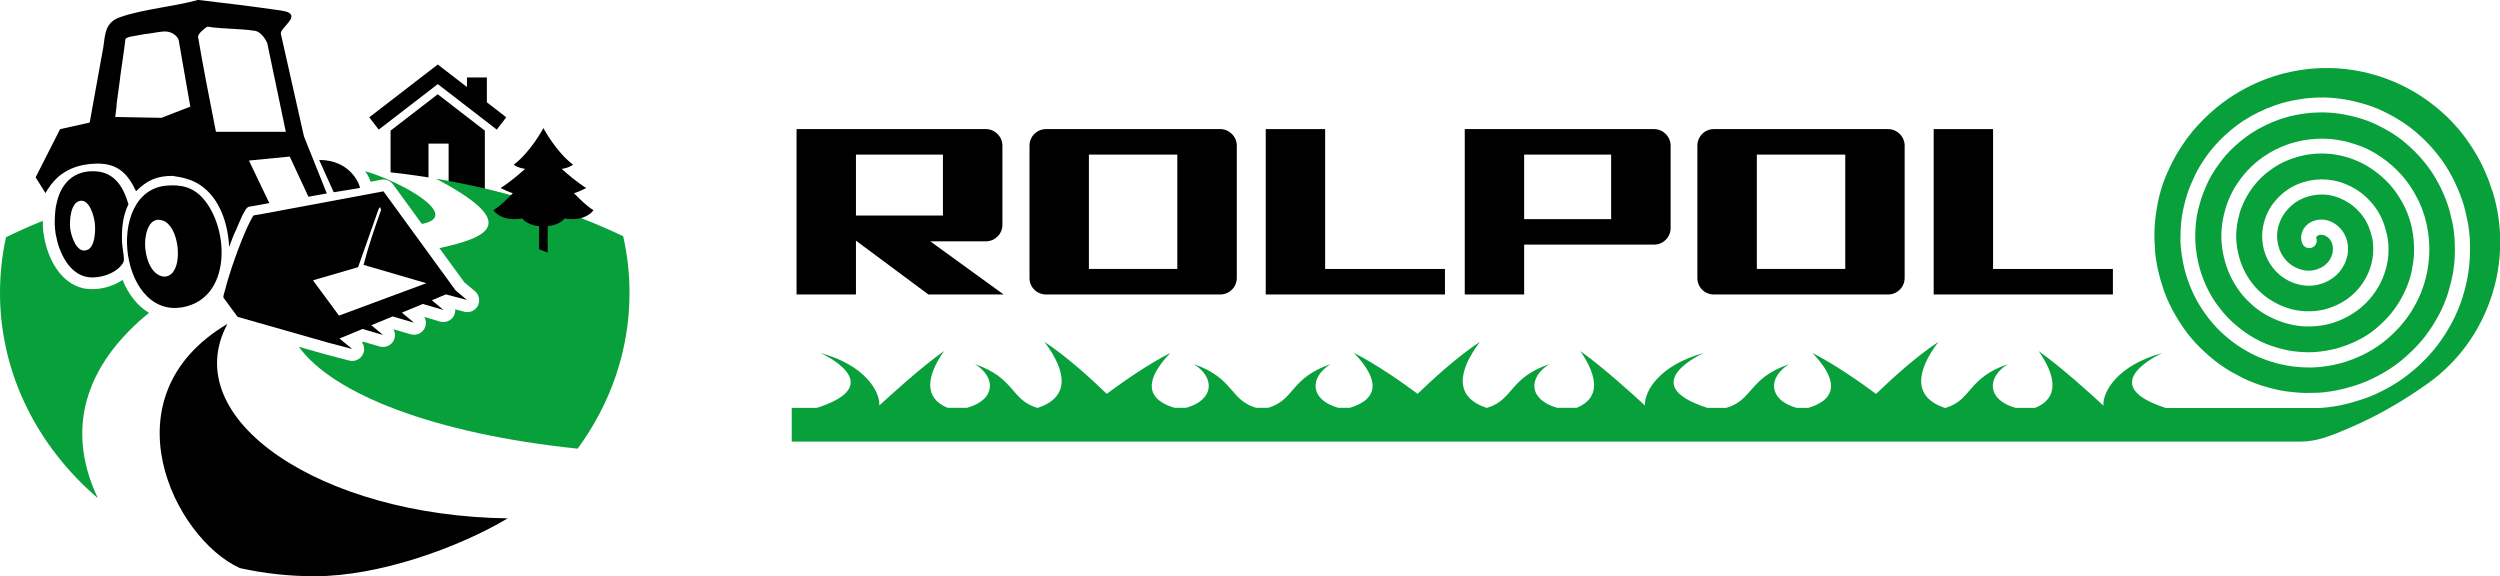 <svg width="833" height="192" viewBox="0 0 833 192" fill="none" xmlns="http://www.w3.org/2000/svg">
<g clip-path="url(#clip0_24_197)">
<path d="M130.141 43.523V57.419C133.665 57.786 137.95 58.351 142.771 59.114V47.845H149.481V61.204L159.433 65.13C159.433 65.13 160.279 65.666 161.435 66.457H161.548V43.523L145.844 31.407L130.141 43.523Z" fill="black"/>
<path d="M162.225 34.09V25.815H155.599V29.006L145.873 21.493L123.036 39.089L126.194 43.184L145.873 28.018L165.523 43.184L168.681 39.089L162.225 34.09Z" fill="black"/>
<path d="M49.648 104.247C30.759 119.583 20.581 140.568 32.592 165.988C12.518 148.787 0 124.498 0 97.582C0 91.227 0.677 85.041 2.002 79.054C4.567 77.783 8.712 75.806 14.266 73.575C14.266 74.478 14.266 75.41 14.35 76.258C14.35 76.484 14.35 76.71 14.407 76.936C14.407 77.246 14.491 77.585 14.548 77.924C14.548 77.952 14.661 78.771 14.661 78.771C14.717 79.026 14.745 79.195 14.745 79.195C16.042 86.312 20.186 94.475 27.996 96.113C28.87 96.282 29.828 96.339 30.787 96.339C33.973 96.339 37.807 95.379 40.824 93.26C42.713 97.892 45.673 101.875 49.648 104.247Z" fill="#08A03B"/>
<path d="M140.572 74.62L130.958 61.43C130.225 60.413 129.013 59.82 127.772 59.82C127.519 59.82 127.293 59.848 127.039 59.876L123.487 60.554C123.12 59.481 122.528 58.238 121.683 57.024C133.806 60.583 154.133 71.993 140.572 74.62Z" fill="#08A03B"/>
<path d="M209.759 97.582C209.759 116.759 203.387 134.609 192.476 149.493C144.688 144.551 110.856 131.248 99.579 115.545L108.516 118.087L116.382 120.148C116.721 120.233 117.059 120.261 117.369 120.261C118.835 120.261 120.188 119.442 120.893 118.115C121.598 116.759 121.457 115.206 120.583 114.019L121.034 113.85L126.532 115.46C126.898 115.573 127.293 115.601 127.66 115.601C129.069 115.601 130.451 114.81 131.127 113.511C131.804 112.268 131.748 110.828 131.071 109.698L136.851 111.393C137.217 111.478 137.584 111.534 137.95 111.534C139.388 111.534 140.741 110.743 141.446 109.444C142.095 108.201 142.038 106.761 141.39 105.575L146.634 107.156C147 107.269 147.395 107.297 147.761 107.297C149.171 107.297 150.553 106.507 151.229 105.207C151.596 104.53 151.737 103.795 151.68 103.061L154.725 103.88C155.064 103.965 155.374 103.993 155.712 103.993C157.178 103.993 158.531 103.202 159.236 101.846C160.054 100.208 159.659 98.203 158.221 96.989L154.725 94.079L146.408 82.669C163.804 78.913 172.741 74.026 145.252 59.538C176.575 64.763 199.158 74.591 207.644 78.715C209.026 84.816 209.759 91.114 209.759 97.582Z" fill="#08A03B"/>
<path d="M169.132 172.738C152.582 182.567 126.193 192 104.879 192C96.28 192 87.907 191.068 79.928 189.289C58.05 179.375 34.734 132.237 75.784 107.919C58.727 139.693 107.022 171.919 169.132 172.71V172.738Z" fill="black"/>
<path d="M191.235 64.339C191.235 64.339 191.997 64.339 195.323 62.644C195.323 62.644 192.109 60.752 187.147 56.261C187.147 56.261 189.29 56.092 190.954 54.877C185.23 50.584 181.058 42.676 181.058 42.676C181.058 42.676 176.885 50.612 171.162 54.877C172.825 56.064 174.968 56.261 174.968 56.261C170.006 60.752 166.792 62.644 166.792 62.644C170.119 64.311 170.88 64.339 170.88 64.339C170.88 64.339 166.933 68.604 164.367 70.044C167.609 74.196 173.981 72.784 173.981 72.784C173.981 72.784 175.447 74.93 179.62 75.354V83.036L182.496 84.166V75.354C186.668 74.93 188.134 72.784 188.134 72.784C188.134 72.784 194.506 74.196 197.748 70.044C195.182 68.576 191.235 64.339 191.235 64.339Z" fill="black"/>
<path d="M40.683 81.144C40.458 76.54 40.796 72.219 42.798 68.039C41.162 62.447 38.287 57.476 31.887 57.08C24.472 56.628 20.243 61.26 18.861 67.756C18.692 68.406 18.579 69.027 18.495 69.677C18.354 70.835 18.241 72.275 18.241 73.716C18.241 74.507 18.241 75.269 18.326 76.032C18.326 76.173 18.326 76.286 18.354 76.427C18.382 76.794 18.439 77.162 18.495 77.557C18.495 77.755 18.551 77.924 18.579 78.122C18.608 78.291 18.636 78.404 18.664 78.517C19.707 84.194 22.978 91.029 28.785 92.244C32.704 93.034 38.54 91.312 40.796 87.894C41.303 87.103 41.303 86.99 41.275 86.058C41.219 84.505 40.796 82.754 40.711 81.172L40.683 81.144ZM29.152 83.234C25.712 84.787 23.767 78.884 23.429 76.399C23.062 73.857 23.429 67.446 26.699 66.909C29.913 66.373 31.436 72.304 31.633 74.676C31.83 76.964 31.661 82.161 29.18 83.234H29.152Z" fill="black"/>
<path d="M55.512 61.853C34.339 63.605 40.034 108.653 62.673 101.931C77.193 97.61 76.122 75.636 67.607 66.062C64.281 62.362 60.39 61.43 55.512 61.853ZM57.232 91.142C55.202 93.034 52.637 92.046 51.086 90.154C48.605 87.16 47.872 81.935 48.633 78.235C49.254 75.184 50.945 72.191 54.469 73.575C59.488 75.58 60.869 87.696 57.232 91.114V91.142Z" fill="black"/>
<path d="M155.712 100.039L151.821 96.791L127.772 63.746L87.54 71.259L84.552 71.767C84.27 71.767 82.578 75.326 82.409 75.693C79.59 81.935 76.545 90.493 74.853 97.13C74.684 97.751 74.289 98.711 74.487 99.22L79.167 105.575L109.503 114.217L117.34 116.279L113.14 112.805L113.704 112.551L120.78 109.613L127.631 111.619L123.74 108.371L130.817 105.433L137.95 107.523L133.918 104.162L140.882 101.282L147.761 103.287L143.899 100.039L148.579 98.09L155.74 99.982L155.712 100.039ZM112.942 105.151L104.287 93.402L119.314 89.024L126.165 69.621L126.644 68.971L126.983 69.903C124.868 75.947 122.725 82.048 121.147 88.261L142.066 94.362L112.97 105.151H112.942Z" fill="black"/>
<path d="M28.672 54.821H28.729C29.349 54.708 29.997 54.623 30.674 54.595C31.266 54.538 31.858 54.51 32.478 54.51C39.076 54.51 42.459 57.617 45.335 63.718C49.084 59.961 52.383 58.605 57.458 58.605C60.615 59.029 63.829 59.764 66.536 61.543C73.246 65.921 75.981 74.563 76.347 82.274L77.87 78.291C79.167 75.721 80.069 72.868 81.507 70.411C81.958 69.621 82.465 68.773 83.48 68.801L87.089 68.152L89.739 67.672L82.945 53.493L96.534 52.166L102.764 65.525H102.877L108.544 64.508H108.911L101.27 45.416L93.545 11.1C93.714 9.094 99.156 5.959 96.252 4.237C95.152 3.559 92.361 3.361 90.98 3.135C82.691 1.921 74.317 0.989 66 -0.028C57.768 2.26 48.182 2.937 40.119 5.677C34.931 7.456 35.072 11.326 34.396 15.901V15.986L34.086 17.624L33.973 18.217L33.606 20.166L33.522 20.703L29.885 40.84L19.989 43.043V43.1L11.869 59.086L15.168 64.367V64.282L16.098 62.814C18.184 59.594 21.709 55.922 28.616 54.821H28.672ZM68.82 9.038L69.243 8.897C74.402 9.716 80.041 9.462 85.144 10.309C86.835 10.648 88.329 12.794 89.034 14.291L95.237 43.919H71.949C69.891 33.384 67.776 22.849 66 12.314C65.972 11.1 67.974 9.772 68.82 9.01V9.038ZM38.399 38.948L38.878 35.135H38.794L40.006 26.125L40.091 25.391L40.288 23.922L41.331 16.664L41.782 13.105C41.98 12.455 43.587 12.145 44.207 12.088L48.041 11.382C50.212 11.213 52.608 10.591 54.751 10.478C56.697 10.422 58.755 11.439 59.516 13.246L63.407 35.531L58.586 37.395L55.456 38.609L53.821 39.259L38.399 38.976V38.92V38.948Z" fill="black"/>
<path d="M119.962 62.616C119.624 60.696 116.269 53.296 106.345 53.296L111.194 64.056L119.962 62.616Z" fill="black"/>
<path d="M334.006 48.523V74.902C334.006 77.981 331.497 80.409 328.509 80.409H309.958L334.401 98.118H309.337L285.204 80.184V98.118H265.412V43.015H328.509C331.497 43.015 334.006 45.529 334.006 48.523ZM285.204 51.516V71.823H314.187V51.516H285.204Z" fill="black"/>
<path d="M412.102 48.523V92.611C412.102 95.689 409.593 98.118 406.604 98.118H348.526C345.453 98.118 343.028 95.689 343.028 92.611V48.523C343.028 45.529 345.453 43.015 348.526 43.015H406.604C409.593 43.015 412.102 45.529 412.102 48.523ZM392.282 51.516H362.82V89.617H392.282V51.516Z" fill="black"/>
<path d="M441.536 89.617H481.458V98.118H421.744V43.015H441.536V89.617Z" fill="black"/>
<path d="M556.649 48.523V76.004C556.649 79.082 554.14 81.511 551.151 81.511H507.846V98.118H488.055V43.015H551.151C554.14 43.015 556.649 45.529 556.649 48.523ZM536.829 73.01V51.516H507.846V73.01H536.829Z" fill="black"/>
<path d="M634.632 48.523V92.611C634.632 95.689 632.123 98.118 629.135 98.118H571.056C567.983 98.118 565.559 95.689 565.559 92.611V48.523C565.559 45.529 567.983 43.015 571.056 43.015H629.135C632.123 43.015 634.632 45.529 634.632 48.523ZM614.841 51.516H585.378V89.617H614.841V51.516Z" fill="black"/>
<path d="M664.093 89.617H704.015V98.118H644.302V43.015H664.093V89.617Z" fill="black"/>
<path d="M830.378 63.492C828.686 57.956 826.149 52.674 822.85 47.873C822.173 46.884 821.497 45.924 820.764 44.964C817.634 40.925 813.941 37.282 809.74 34.175C806.075 31.407 801.987 29.063 797.589 27.199C775.232 17.794 750.365 23.527 734.238 39.767C733.562 40.445 732.885 41.123 732.237 41.829C731.137 43.015 730.122 44.258 729.164 45.529C728.713 46.094 728.29 46.687 727.895 47.28C727.754 47.477 727.613 47.675 727.472 47.873C725.837 50.274 724.371 52.787 723.102 55.442C722.792 56.092 722.482 56.77 722.2 57.447C722.059 57.702 721.974 57.928 721.862 58.182C721.608 58.775 721.354 59.368 721.157 59.989C720.903 60.554 720.706 61.147 720.508 61.769C719.606 64.48 718.93 67.305 718.45 70.665C717.971 73.8 717.774 76.738 717.858 79.76C717.915 81.285 717.999 82.782 718.112 84.307C718.45 87.386 719.014 90.182 719.86 93.147C720.283 94.673 720.762 96.056 721.241 97.497C722.256 100.18 723.44 102.665 725.132 105.518C726.711 108.201 728.318 110.517 730.207 112.748C731.306 114.019 732.265 115.036 733.252 115.996C734.323 117.07 735.451 118.058 736.55 118.99C738.608 120.798 740.92 122.408 743.627 123.989C744.952 124.724 746.249 125.402 747.518 126.051C749.97 127.237 752.592 128.226 755.581 129.045C758.485 129.892 761.135 130.401 763.982 130.655C765.533 130.824 766.915 130.909 768.183 130.937C769.649 130.937 771.087 130.881 772.525 130.853C775.344 130.683 777.995 130.259 780.842 129.553C782.28 129.186 783.577 128.791 784.93 128.395C787.524 127.548 789.864 126.531 792.599 125.091C795.221 123.679 797.448 122.238 799.562 120.572C800.69 119.668 801.705 118.764 802.72 117.832C803.65 116.985 804.496 116.109 805.398 115.177L805.596 114.951C807.428 113.003 809.035 110.884 810.53 108.512C811.263 107.326 811.968 106.139 812.616 104.953C813.885 102.581 814.9 100.152 815.717 97.553C816.112 96.198 816.422 94.955 816.789 93.627C817.409 90.916 817.775 88.403 817.916 85.719C818.001 84.251 817.973 82.867 817.944 81.737C817.916 78.969 817.634 76.54 817.099 73.942C816.789 72.558 816.478 71.372 816.14 70.016C815.464 67.672 814.618 65.469 813.349 62.757C812.165 60.328 810.953 58.267 809.402 56.092C807.823 53.945 806.244 52.081 804.412 50.302C803.312 49.229 802.438 48.438 801.564 47.675C799.703 46.094 797.73 44.71 795.39 43.382C794.234 42.733 793.106 42.139 791.95 41.575C789.836 40.558 787.608 39.711 784.986 39.033C783.718 38.694 782.562 38.44 781.35 38.185C778.643 37.705 776.388 37.479 774.019 37.451C771.369 37.451 769.085 37.62 766.661 38.016C763.982 38.468 761.783 39.004 759.669 39.739C756.088 41.01 753.072 42.478 749.999 44.484C748.138 45.755 746.503 46.997 744.416 48.918C742.584 50.612 741.089 52.279 739.736 54.143C738.073 56.346 736.945 58.21 735.986 60.046C735.451 61.119 735 62.192 734.549 63.266C733.759 65.158 733.083 67.248 732.434 69.846C731.898 72.162 731.617 74.252 731.532 76.484C731.476 77.698 731.419 78.856 731.476 79.986C731.532 82.048 731.786 84.053 732.293 86.708C732.716 88.826 733.28 90.747 734.182 93.091C734.972 95.209 735.902 97.017 737.086 99.05C738.214 100.886 739.426 102.496 740.949 104.332C742.386 105.97 743.909 107.467 745.657 108.879C747.32 110.263 748.955 111.393 750.929 112.523C752.621 113.539 754.453 114.387 756.68 115.177C758.908 115.94 760.768 116.448 762.77 116.816C764.772 117.154 766.717 117.324 769.057 117.38C770.862 117.38 772.694 117.239 775.119 116.844C777.29 116.477 779.094 116.025 781.039 115.319C783.098 114.613 784.93 113.793 786.791 112.777C788.482 111.873 790.09 110.771 791.556 109.557C793.022 108.342 794.459 106.987 795.841 105.462C797.251 103.823 798.378 102.327 799.337 100.717C800.295 99.192 801.141 97.525 801.959 95.548C802.72 93.684 803.256 91.961 803.622 90.069C804.017 88.12 804.271 86.312 804.355 84.448C804.44 81.511 804.242 78.941 803.65 76.032C803.284 74.309 802.833 72.784 802.043 70.75C801.282 68.914 800.408 67.305 799.534 65.892C798.519 64.226 797.532 62.927 796.348 61.571C794.572 59.594 792.627 57.899 790.315 56.318C788.877 55.329 787.439 54.538 785.804 53.804C784.169 53.07 782.59 52.505 780.898 52.081C778.953 51.601 777.403 51.347 775.88 51.234C773.23 51.036 770.833 51.177 768.352 51.601C766.463 51.968 765.054 52.364 763.56 52.9C761.163 53.776 759.133 54.764 757.047 56.261C753.692 58.549 751.126 61.317 748.955 64.876C747.377 67.502 746.305 70.214 745.657 73.405C744.867 77.218 744.896 80.635 745.798 84.533C746.644 88.148 748.081 91.255 750.309 94.249C751.098 95.266 751.944 96.226 753.184 97.356C754.566 98.683 756.229 99.841 758.203 100.914C761.304 102.581 764.518 103.485 767.76 103.682C771.2 103.88 774.273 103.4 777.177 102.242C780.165 101.112 782.731 99.418 784.874 97.243C787.439 94.588 789.159 91.537 790.089 88.148C790.738 85.832 790.935 83.347 790.653 80.72C790.428 78.715 789.441 75.608 788.454 73.857C787.665 72.445 786.763 71.23 785.663 70.129C784 68.35 781.857 66.937 779.517 65.977C775.683 64.395 771.397 64.424 767.45 66.034C765.477 66.881 763.757 68.067 762.319 69.677C760.966 71.117 759.979 72.868 759.331 74.761C758.005 78.997 758.908 83.573 761.671 86.68C763.137 88.318 764.941 89.363 767.112 89.928C768.916 90.379 770.749 90.267 772.581 89.532C774.978 88.6 776.669 86.68 777.205 84.279C777.346 83.629 777.346 82.951 777.29 82.161C777.064 80.579 776.247 79.336 775.034 78.687C774.273 78.235 773.512 78.122 772.807 78.291C772.525 78.376 771.905 78.574 771.736 79.167C772.271 80.409 771.736 81.878 770.495 82.443C769.226 83.036 767.732 82.471 767.168 81.2C766.689 80.155 766.604 78.913 766.943 77.698C767.535 75.608 769.255 73.998 771.567 73.405C773.54 72.897 775.57 73.179 777.487 74.252C780.053 75.693 781.829 78.32 782.28 81.483C782.421 82.951 782.393 84.138 782.111 85.352C781.18 89.363 778.417 92.611 774.47 94.192C771.651 95.322 768.719 95.492 765.9 94.785C762.827 94.023 760.064 92.357 758.005 90.041C754.002 85.55 752.705 79.11 754.651 73.179C755.496 70.524 756.878 68.208 758.71 66.26C760.627 64.141 762.939 62.503 765.618 61.373C770.777 59.255 776.416 59.227 781.491 61.317C784.564 62.56 787.214 64.339 789.328 66.598C790.794 68.095 792.007 69.762 793.05 71.682C794.29 73.942 795.474 77.981 795.728 80.579C796.038 83.742 795.785 86.651 794.995 89.504C793.867 93.712 791.696 97.497 788.511 100.801C785.86 103.485 782.675 105.518 779.094 106.959C775.485 108.371 771.707 108.936 767.535 108.738C763.588 108.484 759.697 107.354 755.919 105.377C753.523 104.106 751.521 102.694 749.858 101.056C748.42 99.756 747.377 98.598 746.418 97.328C743.74 93.712 742.02 90.041 741.005 85.719C739.934 81.144 739.877 76.936 740.808 72.445C741.597 68.66 742.837 65.44 744.726 62.305C747.292 58.125 750.337 54.906 754.284 52.166C756.765 50.471 759.105 49.257 761.953 48.24C763.644 47.619 765.364 47.167 767.535 46.743C770.467 46.235 773.286 46.094 776.359 46.291C777.825 46.432 779.291 46.63 780.955 46.997C782.872 47.421 785.945 48.381 787.749 49.172C789.808 50.076 791.499 51.036 793.247 52.251C795.925 54.058 798.125 55.979 800.183 58.295C801.564 59.848 802.72 61.402 803.904 63.322C804.891 64.96 805.906 66.824 806.78 68.971C807.626 71.117 808.161 72.897 808.556 74.761C809.176 77.613 809.486 80.522 809.458 83.432C809.43 86.087 809.148 88.487 808.612 91.17C808.133 93.317 807.541 95.35 806.667 97.553C805.737 99.785 804.75 101.649 803.679 103.428C802.551 105.264 801.282 106.959 799.647 108.823C798.04 110.574 796.518 112.071 794.741 113.511C792.937 114.98 791.104 116.194 789.018 117.352C786.96 118.482 784.986 119.329 782.787 120.12C780.588 120.911 778.502 121.447 776.021 121.871C773.258 122.323 771.144 122.492 769.029 122.436C766.435 122.408 764.264 122.21 761.981 121.786C759.697 121.363 757.554 120.826 755.045 119.951C752.536 119.019 750.422 118.058 748.476 116.9C746.277 115.658 744.388 114.33 742.527 112.805C740.554 111.223 738.834 109.529 737.199 107.636C735.479 105.603 734.154 103.767 732.885 101.677C731.532 99.446 730.517 97.299 729.587 94.983C728.572 92.328 727.923 90.182 727.444 87.725C726.88 84.787 726.598 82.556 726.514 80.184C726.514 78.941 726.57 77.726 726.598 76.427C726.711 73.829 727.049 71.372 727.669 68.773C728.346 65.892 729.107 63.548 730.009 61.402C730.517 60.215 731.053 59.057 731.617 57.871C732.688 55.753 733.957 53.691 735.789 51.206C737.368 49.116 739.06 47.252 741.118 45.303C743.373 43.241 745.262 41.744 747.348 40.332C750.816 38.101 754.143 36.491 758.118 35.079C760.543 34.203 762.968 33.61 765.984 33.13C768.634 32.65 771.228 32.48 774.132 32.48C776.782 32.48 779.376 32.791 782.421 33.328C783.774 33.61 785.043 33.892 786.368 34.26C789.3 35.022 791.837 35.954 794.234 37.14C795.474 37.733 796.658 38.383 797.927 39.089C800.521 40.558 802.805 42.168 804.863 43.919C805.821 44.738 806.78 45.585 807.964 46.743C810.022 48.777 811.77 50.839 813.518 53.211C815.266 55.668 816.619 57.956 817.916 60.639C819.298 63.605 820.285 66.09 821.046 68.745C821.412 70.185 821.722 71.428 822.033 72.925C822.653 75.862 822.963 78.63 823.019 81.709C823.019 82.98 823.019 84.42 822.935 86.058C822.766 89.052 822.371 91.82 821.666 94.87C821.3 96.311 820.961 97.638 820.51 99.107C819.58 102.016 818.452 104.699 817.042 107.382C816.337 108.681 815.604 109.924 814.815 111.223C813.123 113.878 811.347 116.222 809.289 118.454L809.092 118.68C808.105 119.725 807.175 120.685 806.131 121.645C805.06 122.605 803.961 123.594 802.692 124.583C800.352 126.447 797.899 128.056 794.995 129.61C793.952 130.147 792.993 130.655 792.007 131.107C790.174 131.982 788.37 132.66 786.453 133.253C785.015 133.733 783.605 134.129 782.083 134.524C779.066 135.287 776.218 135.711 773.145 135.936H761.36L761.135 135.823V135.936H721.664C696.995 128.028 720.508 117.635 720.508 117.635C705.679 121.645 700.576 130.429 700.858 135.146C697.531 132.067 687.184 122.605 679.29 116.985C685.295 125.628 685.943 132.745 678.106 135.908H671.621C662.064 133.253 661.866 125.797 668.971 121.363C655.523 125.966 657.102 133.253 648.277 135.908H647.995C637.535 132.378 638.24 124.074 645.852 113.935C638.325 118.877 630.121 126.418 625.102 131.248C619.604 127.181 611.4 121.447 603.873 117.606C611.908 125.91 612.866 132.773 602.548 135.908H598.629C589.156 133.225 588.986 125.797 596.091 121.363C582.587 125.995 584.165 133.282 575.2 135.908H568.913C544.244 128 567.757 117.606 567.757 117.606C552.927 121.617 547.824 130.401 548.106 135.117C544.779 132.039 534.432 122.577 526.538 116.957C532.543 125.599 533.192 132.717 525.354 135.88H518.87C509.312 133.225 509.115 125.769 516.22 121.335C502.771 125.938 504.35 133.225 495.526 135.88H495.244C484.784 132.35 485.489 124.046 493.101 113.906C485.573 118.849 477.369 126.39 472.351 131.22C466.853 127.153 458.649 121.419 451.121 117.578C459.156 125.882 460.115 132.745 449.796 135.88H445.877C436.404 133.197 436.235 125.769 443.34 121.335C429.863 125.966 431.47 133.225 422.589 135.88H418.53C409.649 133.253 411.256 125.966 397.779 121.335C404.884 125.741 404.715 133.197 395.242 135.88H391.323C380.976 132.773 381.963 125.882 389.998 117.578C382.442 121.419 374.266 127.153 368.768 131.22C363.75 126.39 355.546 118.849 348.018 113.906C355.63 124.046 356.335 132.35 345.875 135.88H345.565C336.713 133.225 338.32 125.966 324.871 121.335C332.004 125.769 331.779 133.225 322.221 135.88H315.737C307.899 132.688 308.547 125.571 314.553 116.957C306.659 122.577 296.312 132.039 292.985 135.117C293.267 130.401 288.164 121.617 273.334 117.606C273.334 117.606 296.847 128 272.178 135.908H263.805V147.149H766.266C772.187 147.149 776.754 145.172 782.844 142.574C790.879 139.128 798.576 134.891 805.793 129.949C806.329 129.582 806.865 129.214 807.4 128.847C815.971 123.142 823.104 115.064 827.699 105.066C827.699 105.066 827.728 105.066 827.699 105.01C828.009 104.388 828.291 103.767 828.545 103.117C834.015 90.069 834.381 76.088 830.462 63.548L830.378 63.492Z" fill="#08A03B"/>
</g>
<defs>
<clipPath id="clip0_24_197">
<rect width="833" height="192" fill="white"/>
</clipPath>
</defs>
</svg>
